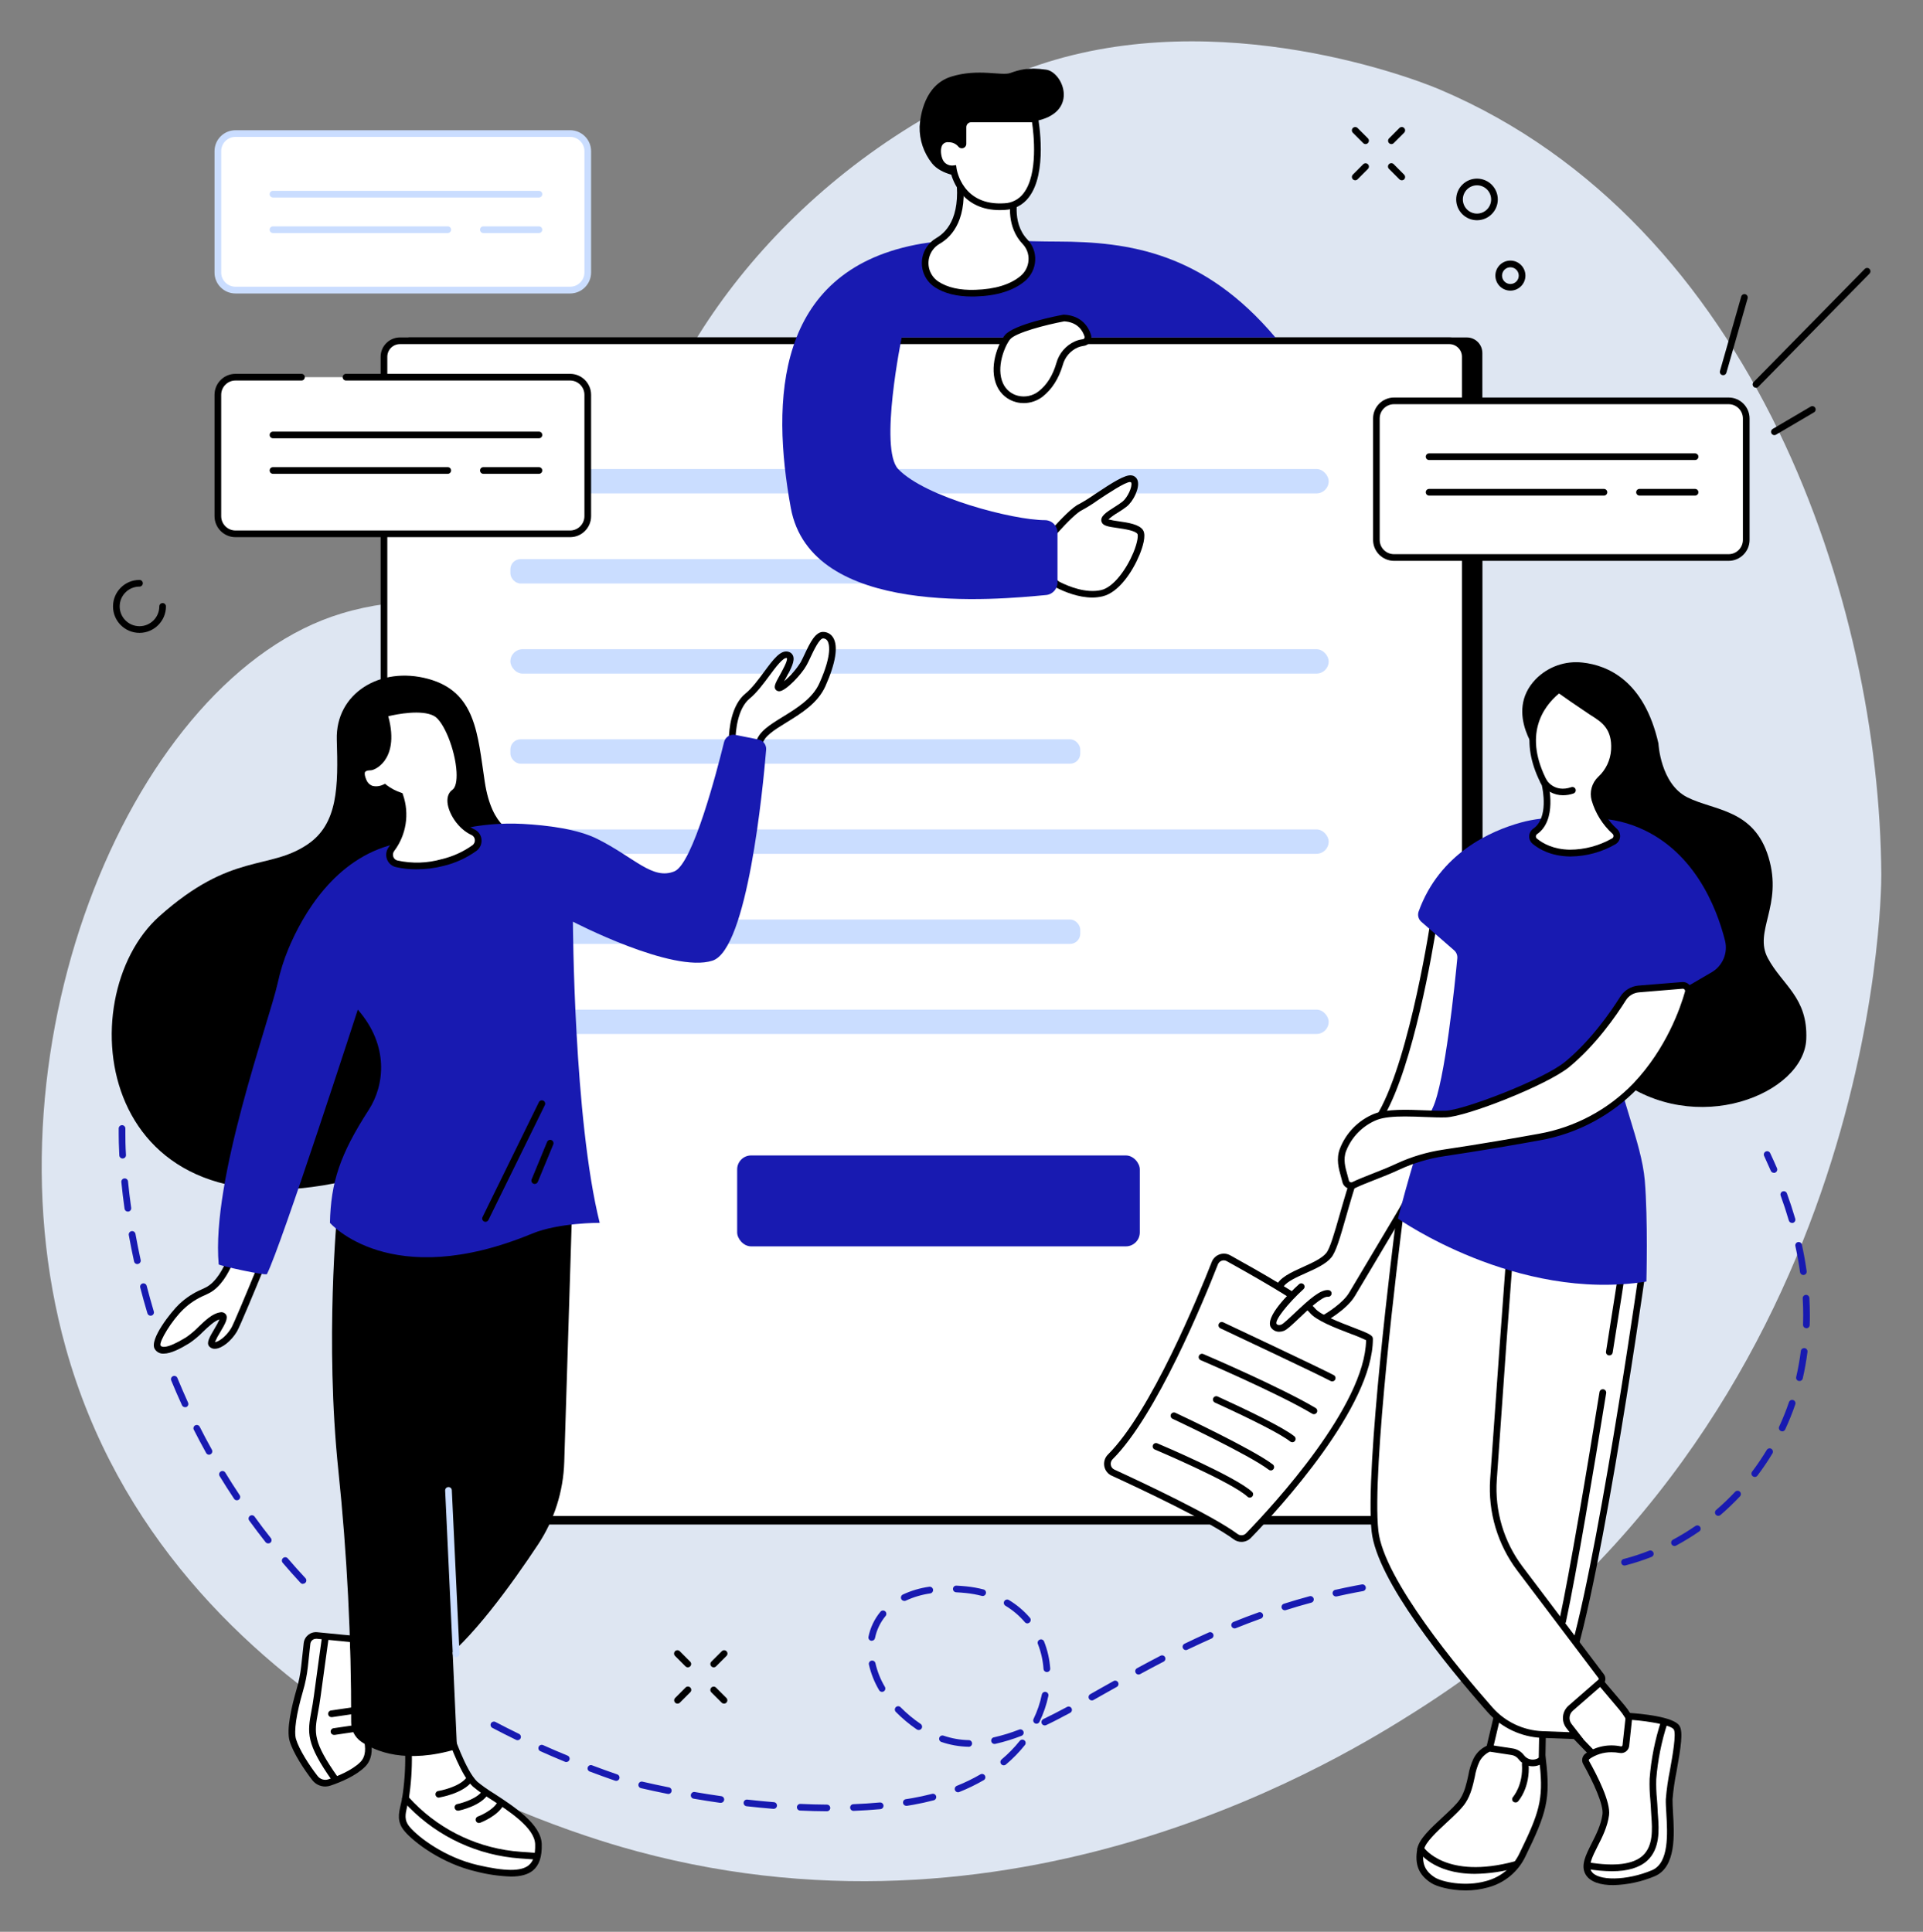 <?xml version="1.0" encoding="UTF-8"?>
<svg id="Layer_1" data-name="Layer 1" xmlns="http://www.w3.org/2000/svg" viewBox="0 0 865.21 869.26">
  <rect x="0" y="0" width="865.21" height="869.26" fill="#808080" stroke="none"/>
  <defs>
    <style>
      .cls-1 {
        fill: #fff;
      }

      .cls-2 {
        fill: #181ab1;
      }

      .cls-3 {
        fill: #caddff;
      }

      .cls-4 {
        fill: #dee6f2;
      }
    </style>
  </defs>
  <g id="Layer_2" data-name="Layer 2">
    <g id="Illustration">
      <path class="cls-4" d="M636.86,770.12c206.9-130.8,209.66-365.9,209.59-376.67-.76-122.07-56.56-292.8-198.63-353.16-16.42-6.98-107.06-39.69-188.13-8.29-94.58,36.66-157.61,115.72-173.63,184.76-2.27,9.78-3.87,19.91-12.36,30.8-32.79,42.08-65.63,12-120.17,28.53C60.61,304.26-8.97,468.6,29.63,606.67c46.48,166.29,228.56,218.73,257.13,226.42,175.71,47.29,320.36-44.17,350.1-62.97Z"/>
      <path d="M667.18,686.01H180.67l3.14-534.17h476.14c3.87,0,7,3.13,7,7l.23,527.17Z"/>
      <rect class="cls-1" x="172.76" y="153.34" width="486.51" height="530.34" rx="7.2" ry="7.2"/>
      <path d="M652.07,685.18H179.96c-4.8,0-8.69-3.9-8.7-8.7V160.54c0-4.8,3.9-8.69,8.7-8.7h472.11c4.8,0,8.69,3.9,8.7,8.7V676.48c0,4.8-3.9,8.69-8.7,8.7ZM179.96,154.84c-3.15,0-5.7,2.55-5.7,5.7V676.48c0,3.15,2.55,5.7,5.7,5.7h472.11c3.15,0,5.69-2.55,5.7-5.7V160.54c0-3.15-2.55-5.69-5.7-5.7H179.96Z"/>
      <rect class="cls-3" x="229.64" y="211.06" width="368.17" height="10.96" rx="5.47" ry="5.47"/>
      <rect class="cls-3" x="229.64" y="251.6" width="256.4" height="10.96" rx="4.56" ry="4.56"/>
      <rect class="cls-3" x="229.64" y="292.14" width="368.17" height="10.96" rx="5.47" ry="5.47"/>
      <rect class="cls-3" x="229.64" y="332.68" width="256.4" height="10.96" rx="4.56" ry="4.56"/>
      <rect class="cls-3" x="229.64" y="373.23" width="368.17" height="10.96" rx="5.47" ry="5.47"/>
      <rect class="cls-3" x="229.64" y="413.77" width="256.4" height="10.96" rx="4.56" ry="4.56"/>
      <rect class="cls-3" x="229.64" y="454.31" width="368.17" height="10.96" rx="5.47" ry="5.47"/>
      <rect class="cls-2" x="331.67" y="519.93" width="181.16" height="40.91" rx="6.28" ry="6.28"/>
      <path class="cls-1" d="M472.84,242.95c-.03-1.34,.45-2.64,1.34-3.64,2.78-3.12,9-9.85,11.95-11.14,3.86-1.67,18.8-13.25,22.66-12.75s.5,8.73-2.85,11.41-9.74,5.54-8.9,7.55,13.6,1.35,16,5-6.88,25.17-17.29,27.52c-7.31,1.65-15.4-1.65-19.58-3.76-1.74-.88-2.86-2.65-2.91-4.6l-.42-15.59Z"/>
      <path d="M491.52,268.89c-6.35,0-12.55-2.59-16.07-4.37-2.23-1.14-3.65-3.42-3.69-5.92l-.36-15.63c-.05-1.72,.56-3.4,1.71-4.68,4.05-4.54,9.5-10.22,12.48-11.51,2.39-1.31,4.7-2.76,6.93-4.33,8.12-5.4,13.65-8.91,16.51-8.54,1.38,.14,2.53,1.14,2.86,2.49,.92,3.29-2,9.22-5,11.58-1.26,.96-2.57,1.86-3.93,2.68-1.51,.88-2.93,1.91-4.25,3.06,1.47,.37,2.96,.65,4.46,.83,4.4,.63,9.39,1.36,11.1,4,1.59,2.49-.31,8-1.58,11.12-3.13,7.59-9.36,17-16.64,18.68-1.49,.35-3,.53-4.53,.54Zm16.93-52c-2.18,0-10.05,5.23-14.32,8.07-2.35,1.7-4.82,3.25-7.37,4.64-1.87,.82-6.15,4.84-11.43,10.75-.65,.71-1.01,1.64-1,2.61l.43,15.64c.04,1.4,.84,2.66,2.09,3.29,4,2,11.72,5.19,18.57,3.64,5.69-1.28,11.49-9.6,14.48-16.78,2.14-5.16,2.18-8,1.87-8.48-1-1.52-5.8-2.22-9-2.69-4-.57-6.37-.92-7.06-2.57-1.06-2.54,2.06-4.52,5.68-6.81,1.26-.77,2.48-1.6,3.66-2.49,2.22-1.77,4.47-6.58,3.95-8.44-.07-.25-.14-.28-.35-.31l-.2-.07Z"/>
      <path class="cls-2" d="M475.76,108.69c32.41,.07,65.9,5,98.1,43.17h-168.17s-10.27,50.06-1.57,59.2c12.14,12.75,51.84,23,66,23,3.13,0,5.66,2.52,5.67,5.65h0v22.41c0,2.92-2.22,5.36-5.12,5.63-22,2.07-105.8,10.46-114.88-39.27-8.81-48.3-6.88-105.85,56.08-118.33,13.59-2.7,31.4-2.46,42.41-2,7.17,.37,14.3,.52,21.48,.54Z"/>
      <path class="cls-1" d="M478.76,143.07s-21.72,4.05-25.47,8.69c-2.64,3.28-6.94,13.52-3.36,21.36,3.21,7,12.19,8.87,18.31,4.15,3.2-2.47,6.52-6.61,8.57-13.52,1.08-3.94,3.88-7.18,7.62-8.82,.96-.41,1.97-.68,3-.81,1.33-.16,2.27-1.36,2.11-2.69-.02-.17-.06-.34-.11-.5-1.05-3.13-3.77-7.48-10.67-7.86Z"/>
      <path d="M460.63,181.39c-1.12,0-2.23-.13-3.32-.4-3.88-.94-7.11-3.62-8.76-7.25-3.81-8.35,.43-19,3.56-22.92,4-4.94,24.07-8.8,26.35-9.22h.36c8,.44,11,5.76,12,8.88,.7,2.05-.4,4.28-2.44,4.98-.26,.09-.54,.15-.82,.18-.9,.12-1.78,.35-2.62,.7-3.33,1.47-5.81,4.36-6.75,7.87-1.86,6.25-4.92,11-9.1,14.28-2.42,1.87-5.4,2.89-8.46,2.9Zm18.2-36.79c-8.21,1.54-21.93,5.08-24.39,8.12-2.29,2.84-6.46,12.58-3.16,19.79,1.27,2.8,3.76,4.86,6.75,5.58,3.23,.79,6.65,.05,9.27-2,3.67-2.83,6.38-7.12,8-12.76,1.2-4.37,4.32-7.97,8.48-9.78,1.09-.46,2.24-.76,3.42-.91,.28-.03,.54-.19,.68-.43,.15-.23,.19-.52,.09-.78-.93-2.93-3.33-6.46-9.14-6.83Z"/>
      <path class="cls-1" d="M456.76,87.18s-3.8,13,4.4,21.59c4.3,4.63,4.04,11.87-.59,16.17-.15,.14-.31,.28-.47,.41-4.07,3.4-10.64,6.24-21.2,6.56-8.16,.25-13.75-1.45-17.59-4-5.27-3.56-6.66-10.71-3.1-15.98,.96-1.42,2.22-2.61,3.7-3.48,6.09-3.49,12.55-11.78,9.33-31.48l25.52,10.21Z"/>
      <path d="M437.37,133.44c-6.91,0-12.58-1.43-16.87-4.27-5.96-4.01-7.53-12.09-3.52-18.04,1.09-1.62,2.53-2.97,4.21-3.96,5.62-3.22,11.68-11,8.59-29.94l-.43-2.63,29.25,11.7-.38,1.3c-.06,.18-3.43,12.29,4,20.13,2.47,2.54,3.75,6,3.54,9.53-.2,3.59-1.88,6.93-4.64,9.24-5.15,4.3-12.6,6.62-22.12,6.91l-1.63,.03Zm-4.25-54.1c2.39,18.74-4.27,26.89-10.44,30.42-4.76,2.8-6.35,8.93-3.55,13.69,.76,1.29,1.79,2.39,3.03,3.22,4.08,2.7,9.69,4,16.71,3.74,8.84-.27,15.66-2.36,20.29-6.21,2.13-1.77,3.44-4.34,3.6-7.11,.18-2.69-.78-5.34-2.64-7.29-7.2-7.56-5.85-18-5.08-21.71l-21.92-8.75Z"/>
      <path d="M432.96,79.53s-9.33-.66-13.6-6c-3.76-4.71-5.74-10.59-5.6-16.62,.34-4.93,2.21-18.71,14.28-22.45s22.55-.22,26.46-1.59,7.88-2.72,16.21-1.52c7.4,1.07,14.72,18.37-3.44,22.83-.52,.12-1.06,.22-1.59,.29l-32.92,4.82,.2,20.24Z"/>
      <path class="cls-1" d="M433.3,64.76v-7.53c0-2.05,1.67-3.72,3.72-3.72,0,0,0,0,.01,0h28.59s7,38.09-13.61,39.46-23.13-17-23.13-17c-2.78,.23-5.36-1.45-6.29-4.08-1.31-3.53-1.19-9.7,4.42-9.36,2.1-.02,4.09,.91,5.41,2.54,.16,.22,.47,.26,.69,.09,.13-.1,.2-.25,.19-.4Z"/>
      <path d="M449.87,94.54c-16.6,0-21.16-12.92-22.2-17.1-2.96-.24-5.5-2.2-6.49-5-1-2.78-1.24-6.68,.6-9.15,1.25-1.64,3.28-2.49,5.32-2.23,1.67,.06,3.29,.56,4.7,1.44v-5.27c0-2.88,2.35-5.22,5.23-5.22h29.84l.23,1.23c.18,1,4.37,24.55-4.26,35.61-2.56,3.38-6.5,5.43-10.73,5.61-.77,.05-1.51,.08-2.24,.08Zm-19.7-20.23l.2,1.44c.1,.69,2.64,17,21.54,15.72,3.38-.12,6.53-1.76,8.57-4.46,6.76-8.68,4.59-27.08,3.86-32h-27.31c-1.23-.03-2.24,.94-2.27,2.17,0,.02,0,.03,0,.05v7.53c-.01,1.1-.92,1.99-2.03,1.97-.61,0-1.18-.29-1.55-.77-1.07-1.26-2.65-1.98-4.3-1.94-1.02-.18-2.07,.2-2.73,1-1.1,1.48-.92,4.36-.19,6.32,.67,2.04,2.66,3.34,4.8,3.13l1.41-.16Z"/>
      <rect class="cls-1" x="619.29" y="180.38" width="166.43" height="70.49" rx="7.92" ry="7.92"/>
      <path d="M777.76,252.37h-150.55c-5.2-.01-9.41-4.22-9.42-9.42v-54.65c.01-5.2,4.22-9.41,9.42-9.42h150.55c5.2,0,9.41,4.22,9.42,9.42v54.65c0,5.2-4.22,9.41-9.42,9.42Zm-150.55-70.49c-3.55-.01-6.44,2.86-6.45,6.41h0v54.66c0,3.54,2.88,6.41,6.42,6.42h150.58c3.54,0,6.41-2.88,6.42-6.42v-54.65c0-3.54-2.88-6.41-6.42-6.42h-150.55Z"/>
      <path d="M762.66,207.01h-119.66c-.83,0-1.5-.67-1.5-1.5s.67-1.5,1.5-1.5h119.66c.83,0,1.5,.67,1.5,1.5s-.67,1.5-1.5,1.5Z"/>
      <path d="M762.66,223h-25c-.83,0-1.5-.67-1.5-1.5s.67-1.5,1.5-1.5h25c.83,0,1.5,.67,1.5,1.5s-.67,1.5-1.5,1.5Z"/>
      <path d="M721.65,223h-78.65c-.83,0-1.5-.67-1.5-1.5s.67-1.5,1.5-1.5h78.65c.83,0,1.5,.67,1.5,1.5s-.67,1.5-1.5,1.5Z"/>
      <rect class="cls-1" x="98.02" y="60.07" width="166.43" height="70.49" rx="7.92" ry="7.92"/>
      <path class="cls-3" d="M256.53,132.06H105.94c-5.21,0-9.43-4.23-9.42-9.44,0,0,0-.01,0-.02v-54.61c.02-5.19,4.23-9.38,9.42-9.39h150.59c5.2,.01,9.41,4.22,9.42,9.42v54.58c.01,5.21-4.21,9.45-9.42,9.46h0ZM105.94,61.6c-3.54,0-6.41,2.88-6.42,6.42v54.58c0,3.54,2.88,6.41,6.42,6.42h150.59c3.54,0,6.41-2.88,6.42-6.42v-54.61c-.02-3.53-2.89-6.38-6.42-6.39H105.94Z"/>
      <path class="cls-3" d="M242.48,88.87H122.82c-.83,0-1.5-.67-1.5-1.5s.67-1.5,1.5-1.5h119.66c.83,0,1.5,.67,1.5,1.5s-.67,1.5-1.5,1.5h0Z"/>
      <path class="cls-3" d="M242.48,104.86h-25c-.83,0-1.5-.67-1.5-1.5s.67-1.5,1.5-1.5h25c.83,0,1.5,.67,1.5,1.5s-.67,1.5-1.5,1.5h0Z"/>
      <path class="cls-3" d="M201.46,104.86H122.82c-.83,0-1.5-.67-1.5-1.5s.67-1.5,1.5-1.5h78.64c.83,0,1.5,.67,1.5,1.5s-.67,1.5-1.5,1.5Z"/>
      <rect class="cls-1" x="98.02" y="169.72" width="166.43" height="70.49" rx="7.94" ry="7.94"/>
      <path d="M256.51,241.71H105.95c-5.21,0-9.43-4.23-9.43-9.44v-54.61c0-5.21,4.22-9.43,9.43-9.44h29.7c.83,0,1.5,.67,1.5,1.5s-.67,1.5-1.5,1.5h-29.7c-3.55,0-6.43,2.89-6.43,6.44v54.61c0,3.55,2.88,6.43,6.43,6.44h150.56c3.55,0,6.43-2.89,6.44-6.44v-54.61c0-3.55-2.89-6.43-6.44-6.44h-100.84c-.83,0-1.5-.67-1.5-1.5s.67-1.5,1.5-1.5h100.84c5.21,0,9.44,4.23,9.44,9.44h0v54.61c0,5.21-4.23,9.44-9.44,9.44h0Z"/>
      <path d="M242.48,197.22H122.82c-.83,0-1.5-.67-1.5-1.5s.67-1.5,1.5-1.5h119.66c.83,0,1.5,.67,1.5,1.5s-.67,1.5-1.5,1.5h0Z"/>
      <path d="M242.48,213.21h-25c-.83,0-1.5-.67-1.5-1.5s.67-1.5,1.5-1.5h25c.83,0,1.5,.67,1.5,1.5s-.67,1.5-1.5,1.5h0Z"/>
      <path d="M201.46,213.21H122.82c-.83,0-1.5-.67-1.5-1.5s.67-1.5,1.5-1.5h78.64c.83,0,1.5,.67,1.5,1.5s-.67,1.5-1.5,1.5Z"/>
      <path class="cls-1" d="M720.13,756.96l9.51,11.26c4.05,4.79,6.47,10.74,6.94,17,.24,3.39-.96,6.73-3.32,9.18-3.05,3.2-8.11,3.32-11.31,.27-.09-.09-.18-.18-.27-.27l-14.66-15.18-11.69-13.52,24.8-8.74Z"/>
      <path d="M727.47,798.4c-2.59,0-5.08-1.05-6.87-2.92l-14.66-15.18-13.18-15.24,27.84-9.86,10.18,12c4.27,5.04,6.83,11.3,7.3,17.89,.28,3.82-1.08,7.58-3.74,10.33-1.79,1.88-4.28,2.94-6.87,2.93v.05Zm-29.56-32l10.25,11.86,14.6,15.14c1.23,1.28,2.93,2.01,4.71,2h0c1.78,0,3.48-.72,4.71-2,2.05-2.14,3.11-5.04,2.91-8-.42-5.95-2.74-11.62-6.6-16.17l-8.84-10.47-21.74,7.64Z"/>
      <path class="cls-1" d="M694.06,778.34l-.37,20.26-11.29,4.39c-3.59,1.41-7.68,.25-10-2.82l-4.1-5.41,6.93-29.4,18.83,12.98Z"/>
      <path d="M679.3,805.09c-3.17,0-6.16-1.48-8.08-4l-4.54-6,7.61-32.22,21.28,14.73-.4,22.08-12.23,4.76c-1.16,.44-2.4,.66-3.64,.65Zm-9.37-10.65l3.68,4.85c1.92,2.52,5.28,3.47,8.24,2.33l10.36-4,.33-18.46-16.34-11.26-6.27,26.54Z"/>
      <path class="cls-1" d="M670.13,786.68s-3.41,1-5.84,5.36-2.19,12.18-6.09,18.26-17.78,15.34-19,21.68,.24,10.71,5.6,14.12,30.68,8,40.17-11.45c9.49-19.45,11.21-25.32,9-43.1l-.15,.14c-2.65,2.33-6.69,2.07-9.02-.58-.12-.14-.23-.28-.34-.42-1.01-1.34-2.5-2.24-4.16-2.49l-10.17-1.52Z"/>
      <path d="M659.43,850.66c-7.06,0-13.11-1.82-15.43-3.3-5.72-3.64-7.65-8.47-6.27-15.67,.82-4.23,6.11-9.12,11.22-13.86,3.34-3.09,6.5-6,8-8.33,2.07-3.24,2.89-7,3.68-10.61,.43-2.62,1.22-5.18,2.36-7.58,1.41-2.8,3.81-4.96,6.74-6.07l.31-.09,10.52,1.61c2.05,.3,3.9,1.41,5.13,3.08,1.61,2.16,4.67,2.61,6.83,1,.11-.09,.22-.18,.33-.27l2.29-2,.35,2.83c2.25,18.24,.28,24.61-9.15,43.94-3.3,6.96-9.53,12.09-17,14-3.23,.89-6.56,1.34-9.91,1.32Zm10.85-62.44c-2.02,.96-3.67,2.56-4.68,4.55-.98,2.15-1.67,4.43-2.05,6.76-.81,3.7-1.73,7.9-4.09,11.58-1.69,2.65-5,5.7-8.47,8.92-4.54,4.21-9.68,9-10.31,12.23-1.15,6,.28,9.61,4.93,12.57,3.17,2,13.53,4.28,22.93,1.63,6.63-1.71,12.16-6.27,15.1-12.46,8.82-18.09,10.85-24.14,9.14-39.87-1.26,.56-2.63,.77-4,.63-2.19-.24-4.18-1.37-5.51-3.13-.77-1.03-1.91-1.72-3.18-1.91l-9.81-1.5Z"/>
      <path d="M681.82,811.07c-.37,0-.73-.14-1-.39-.58-.56-.61-1.49-.06-2.08,0-.06,4.67-5.33,4-14.72-.06-.83,.57-1.55,1.39-1.61,.83-.06,1.55,.57,1.61,1.4,.77,10.75-4.55,16.7-4.77,16.94-.3,.32-.73,.49-1.17,.46Z"/>
      <path d="M663.55,843.2c-18.76,0-25.27-9.89-25.61-10.42-.44-.7-.23-1.63,.47-2.07,0,0,0,0,0,0,.69-.44,1.6-.25,2.05,.44,0,0,0,.01,.01,.02,.13,.2,10,14.74,41,6.42,.8-.22,1.62,.26,1.84,1.06s-.26,1.62-1.06,1.84h0c-6.09,1.72-12.38,2.63-18.7,2.71Z"/>
      <path class="cls-1" d="M714.26,790.31c4.29-2.99,9.63-4.07,14.75-3,1.16,.21,2.27-.56,2.48-1.72,.01-.06,.02-.12,.02-.17l1.44-13.15s19,1.22,21.43,5.11-3.11,24.21-3.36,32.24,3.85,28.64-7.11,33.26-25.81,5.6-29.22-.24,6.33-15.1,7.79-26.06c.77-5.76-6.3-19-8.84-23.52-.51-.94-.25-2.12,.62-2.75Z"/>
      <path d="M725.76,848.27c-5.56,0-10.34-1.35-12.36-4.82-2.31-4,.05-8.63,2.77-14.05,2-3.91,4.21-8.35,4.83-13,.56-4.27-4.11-14.47-8.67-22.59-.92-1.62-.46-3.68,1.06-4.76,4.63-3.22,10.39-4.37,15.9-3.2,.17,.03,.33-.01,.47-.11,.15-.12,.24-.28,.26-.47l1.6-14.58,1.43,.09c4.64,.3,20,1.6,22.6,5.82,1.69,2.7,.64,9.49-1.29,20.34-.87,4.21-1.48,8.46-1.84,12.74,0,1.56,.08,3.64,.22,6.06,.59,9.73,1.47,24.43-8.25,28.53-5.94,2.5-12.29,3.85-18.73,4Zm-.76-59.8c-3.53-.03-6.99,1.05-9.88,3.07-.26,.19-.34,.55-.18,.84,3.71,6.6,9.82,18.56,9,24.45-.68,5.12-3,9.8-5.12,13.92-2.33,4.64-4.35,8.64-2.86,11.18,2.68,4.61,16,4.42,27.34-.38,7.76-3.28,6.95-16.71,6.42-25.59-.15-2.49-.28-4.64-.23-6.33,.36-4.43,.99-8.83,1.88-13.18,1.16-6.49,2.91-16.3,1.71-18.22s-10.41-3.65-18.82-4.31l-1.25,11.68c-.12,1.02-.65,1.94-1.47,2.55-.81,.6-1.83,.83-2.82,.64-1.23-.22-2.47-.33-3.72-.32Zm-10.74,1.84h0Z"/>
      <path d="M725.27,842.02c-3.71-.03-7.41-.37-11.07-1-.83-.14-1.39-.92-1.26-1.74s.92-1.39,1.74-1.26c11.85,1.95,20.05,.94,24.4-3,4.85-4.42,4.31-12.08,3.92-17.66-.08-1-.14-2-.18-2.9-.05-1.4-.17-3-.3-4.66-.31-3.11-.42-6.24-.32-9.36,.67-8.82,2.4-17.53,5.15-25.94,.28-.78,1.14-1.2,1.92-.92,.78,.28,1.2,1.14,.92,1.92-2.65,8.15-4.33,16.59-5,25.13-.09,3,.02,6.01,.32,9,.13,1.71,.25,3.32,.3,4.78,0,.85,.1,1.79,.17,2.8,.44,6.2,1,14.69-4.89,20.09-3.5,3.13-8.73,4.72-15.83,4.72Z"/>
      <path class="cls-1" d="M738.55,574.6s-22.4,157.54-35.55,182.38l-45.24-16.07,21.87-181.41,58.92,15.1Z"/>
      <path d="M703.76,758.82l-47.64-16.9,22.22-184.32,61.89,15.86-.19,1.33c-.92,6.44-22.59,158.09-35.71,182.87l-.57,1.16Zm-44.37-18.93l42.9,15.23c12.31-26.33,32.45-164.3,34.63-179.4l-56-14.34-21.53,178.51Z"/>
      <path class="cls-1" d="M630.7,546.94c-.4-.1-.8,.14-.9,.54,0,.02-.01,.05-.01,.07-1.3,10.25-14.28,113.39-11.16,141.49,2.44,22,35.06,61.42,51.72,80.31,5.98,6.79,14.49,10.83,23.54,11.16l15.44,.57-3.4-4.37c-1.89-2.45-1.55-5.96,.78-8l13.42-11.71c.76-.69,.87-1.83,.27-2.66l-36.52-48.35c-8.71-11.53-12.94-25.82-11.93-40.23l4.27-60.44,3.41-45.78-48.93-12.6Z"/>
      <path d="M712.49,782.7l-18.65-.69c-9.45-.37-18.35-4.59-24.62-11.67-18.4-20.87-49.64-59.15-52.08-81.13-3.13-28.18,9.69-130.29,11.17-141.85,.15-1.21,1.25-2.08,2.46-1.93,.11,.01,.21,.03,.31,.06l50.14,12.87-3.51,47-4.26,60.43c-.99,14.05,3.14,27.98,11.63,39.22l36.52,48.35c1.09,1.46,.88,3.51-.49,4.71l-13.42,11.7c-1.76,1.53-2.02,4.17-.58,6l5.38,6.93Zm-81.32-234.1c-1.9,15-14.07,113-11,140.27,2.44,21.94,36.72,62.89,51.35,79.48,5.73,6.46,13.85,10.31,22.48,10.65l12.22,.46-1.46-1.86c-2.4-3.1-1.96-7.53,1-10.1l13.42-11.7c.18-.16,.21-.43,.07-.63l-36.53-48.35c-8.93-11.81-13.29-26.45-12.26-41.22l4.3-60.43,3.28-44.57-46.87-12Z"/>
      <path d="M724.07,609.9h-.23c-.82-.13-1.38-.89-1.25-1.71,0,0,0,0,0,0,3.24-20.33,5.5-34.95,5.52-35.09,.12-.83,.9-1.4,1.73-1.28,.83,.12,1.4,.9,1.27,1.73h0c0,.15-2.28,14.78-5.53,35.11-.12,.74-.76,1.27-1.51,1.25Z"/>
      <path d="M703.05,731h-.32c-.81-.17-1.32-.97-1.15-1.78,4.83-22.43,12.5-68.29,18.08-102.81,.13-.83,.91-1.39,1.74-1.26s1.39,.91,1.26,1.74c-5.6,34.56-13.28,80.47-18.11,103-.18,.67-.8,1.13-1.5,1.11Z"/>
      <path d="M692.93,340.4s-16.63-19.53-2-34.75c5.52-5.65,13.34-8.42,21.18-7.5,11.23,1.24,27.66,8.11,34.06,36.37,0,0,.87,18.17,13,24.26s30,5.22,36.55,27-6.85,33.18-.33,45.36,18.05,17.66,17.3,36.44c-1,24.58-49.82,44.82-85.5,17.41l-34.26-144.59Z"/>
      <path class="cls-1" d="M645.46,412.65s-9.17,62.6-23.78,88.41-19,57.95-23.87,63.8-19.91,8.37-22.28,14.49l5.49,3.74,13.6,10.86s9.95-5.35,13.6-11.38c2.09-3.44,12.68-21.25,21.39-35.91,7.96-13.42,13.7-28.04,17-43.29l16.82-75-17.97-15.72Z"/>
      <path d="M594.46,595.74l-14.33-11.44-6.43-4.38,.43-1.11c1.5-3.88,6.66-6.22,12.13-8.69,4.12-1.87,8.38-3.8,10.4-6.22,1.74-2.09,3.71-9,6-17,3.73-13.06,8.85-31,17.71-46.61,14.3-25.27,23.52-87.26,23.61-87.88l.4-2.73,20.73,18.15-17,75.84c-3.33,15.41-9.14,30.17-17.19,43.72-8.61,14.49-19.31,32.49-21.4,35.93-3.82,6.3-13.75,11.69-14.17,11.92l-.89,.5Zm-17-16.86l4.45,3,12.85,10.26c2.43-1.41,9.39-5.74,12.18-10.34,2.08-3.44,12.77-21.43,21.38-35.91,7.89-13.28,13.58-27.74,16.84-42.84l16.6-74.11-15.23-13.34c-1.95,12.45-10.53,63.22-23.55,86.22-8.69,15.35-13.74,33-17.44,46-2.57,9-4.43,15.48-6.58,18.06-2.45,2.95-7,5-11.47,7-4.08,1.82-8.28,3.72-9.99,6h-.04Z"/>
      <path class="cls-2" d="M776.13,423.24c-3.7-14.68-14.11-42-41.56-51.89-3.54-1.26-7.2-2.15-10.92-2.66-6.42-.34-26.55-.71-30.35-.3-3.04,.34-6.05,.92-9,1.73-13.59,3.75-36.55,13.83-46,40-.61,1.67-.12,3.54,1.23,4.7l14.69,12.78c1.05,.9,1.59,2.25,1.46,3.63-1,10.52-5.53,55.85-11.12,67.45-6.33,13.15-15.58,49.67-15.58,49.67,0,0,53.32,37.57,111.78,28.32,0,0,.74-27.88-.72-45.41s-12.18-39.45-13.15-56,33.6-32.14,33.6-32.14l9.7-5.66c4.92-2.89,7.34-8.69,5.94-14.22Z"/>
      <path class="cls-1" d="M616.2,602.48c0-1.71-21.43-7.43-25.69-12.79-3.36-4.22-27.62-17.91-37.73-23.51-2.11-1.17-4.77-.41-5.94,1.7-.09,.17-.18,.35-.25,.53-6.2,15.81-27.46,67.66-47,87.14-1.73,1.7-1.75,4.48-.05,6.21,.37,.37,.8,.68,1.28,.9,13.29,6.11,44.15,20.64,55.19,28.82,1.77,1.29,4.23,1.08,5.75-.5,11.62-12,54.44-58.25,54.44-88.5Z"/>
      <path d="M558.57,693.82c-1.25,0-2.47-.39-3.47-1.14-11-8.13-42.07-22.75-54.93-28.66-1.75-.79-2.99-2.4-3.32-4.29-.34-1.91,.29-3.87,1.67-5.24,19.36-19.29,40.62-71.18,46.68-86.63,1.17-3.02,4.57-4.51,7.58-3.34,.25,.1,.49,.21,.73,.34,12.8,7.09,34.78,19.62,38.17,23.89,2.29,2.88,11.21,6.31,17.12,8.58,7.2,2.77,8.9,3.48,8.9,5.14,0,30.54-42,76.26-54.88,89.55-1.12,1.15-2.65,1.8-4.25,1.8Zm-7.9-126.69c-.34,0-.68,.06-1,.17-.78,.28-1.4,.88-1.7,1.65-6.11,15.59-27.58,68-47.36,87.66-.68,.68-.99,1.65-.82,2.6,.15,.92,.76,1.7,1.61,2.08,12.95,5.95,44.27,20.69,55.46,29,1.17,.85,2.78,.71,3.78-.33,12.6-13,53.5-57.47,54-86.89-2.28-1.1-4.62-2.07-7-2.91-7-2.67-15.59-6-18.39-9.51-2.21-2.78-16.14-11.43-37.27-23.14-.4-.23-.85-.36-1.31-.38h0Z"/>
      <path d="M562.29,673.89c-.37,0-.73-.15-1-.4-6.9-6.49-41.41-21.11-41.76-21.25-.76-.32-1.12-1.21-.8-1.97,.32-.76,1.21-1.12,1.97-.8,1.44,.61,35.35,15,42.65,21.83,.6,.57,.63,1.52,.06,2.12-.29,.31-.7,.48-1.12,.47Z"/>
      <path d="M571.76,661.66c-.33,0-.65-.11-.91-.31-8.9-6.79-42.89-22.74-43.24-22.9-.76-.32-1.12-1.2-.8-1.96,.32-.76,1.2-1.12,1.96-.8,.04,.02,.08,.04,.12,.06,1.41,.66,34.62,16.24,43.78,23.22,.66,.5,.79,1.45,.29,2.11-.29,.37-.73,.59-1.2,.59Z"/>
      <path d="M581.49,648.98c-.36,.01-.72-.11-1-.33-3.69-3-15.72-9.22-33.87-17.52-.75-.35-1.09-1.24-.74-1.99s1.24-1.09,1.99-.74c13,5.94,29.53,13.88,34.51,17.92,.64,.53,.73,1.47,.21,2.11-.28,.34-.7,.55-1.15,.55h.05Z"/>
      <path d="M591.17,636.36c-.27,0-.54-.07-.77-.21-15.83-9.41-49.73-23.91-50.08-24.06-.78-.27-1.2-1.13-.92-1.91,.27-.78,1.13-1.2,1.91-.92,.07,.02,.13,.05,.2,.08,.34,.14,34.44,14.72,50.44,24.24,.71,.43,.93,1.36,.5,2.06-.27,.44-.75,.71-1.27,.72h0Z"/>
      <path d="M599.38,621.6c-.25,0-.49-.06-.71-.18-5.13-2.78-49.09-23.47-49.53-23.68-.76-.32-1.12-1.2-.8-1.96,.32-.76,1.2-1.12,1.96-.8,.04,.02,.08,.04,.12,.06,1.81,.85,44.48,20.94,49.68,23.75,.73,.39,1,1.3,.61,2.03-.26,.49-.77,.79-1.33,.79h0Z"/>
      <path class="cls-1" d="M759.59,446.6c-2.13,7.57-8.53,26-23.61,41.92-11.61,12.09-26.77,20.17-43.28,23.08-10.49,1.9-26.49,4.69-43.07,7.15-7.22,1.07-14.25,3.19-20.87,6.28-7.06,3.3-14.74,5.81-19.73,8.23-1.27,.62-2.8,.1-3.43-1.17-.09-.19-.16-.38-.2-.59-.89-3.92-3.18-8.89-1.16-14.12,2.63-6.79,7.97-12.17,14.73-14.86,7.55-2.92,22.64-1,31.41-1.21s44.81-14.17,54.82-22.44c11.81-9.75,20.95-23.07,25-29.57,1.53-2.45,4.12-4.03,7-4.27l19.66-1.63c1.4-.15,2.66,.87,2.8,2.27,.03,.31,0,.63-.07,.93Z"/>
      <path d="M607.94,535.03c-.61,0-1.21-.14-1.75-.41-1.13-.54-1.96-1.57-2.23-2.79-.17-.75-.39-1.55-.64-2.41-1-3.53-2.24-7.93-.45-12.58,2.79-7.18,8.43-12.87,15.59-15.72,5.58-2.16,14.75-1.81,22.84-1.49,3.34,.13,6.5,.25,9.07,.18,7.93-.22,43.93-13.86,53.9-22.09,11.51-9.51,20.42-22.39,24.72-29.22,1.78-2.85,4.8-4.7,8.15-5l19.62-1.59c2.2-.22,4.16,1.39,4.38,3.58,.05,.52,0,1.04-.15,1.54-2.08,7.38-8.57,26.31-24,42.55-11.83,12.28-27.24,20.51-44.03,23.52-10.51,1.91-26.53,4.7-43.11,7.16-7.07,1.05-13.95,3.11-20.43,6.13-3.66,1.71-7.56,3.24-11,4.58-3.26,1.28-6.34,2.49-8.71,3.64-.55,.27-1.16,.42-1.77,.42Zm24.22-32.64c-4.91,0-9.51,.33-12.62,1.53-6.36,2.55-11.38,7.62-13.88,14-1.43,3.72-.38,7.43,.55,10.7,.25,.89,.49,1.73,.68,2.56,.07,.33,.29,.6,.59,.75,.29,.14,.64,.14,.93,0,2.48-1.21,5.61-2.44,8.92-3.74,3.56-1.4,7.24-2.84,10.82-4.51,6.74-3.14,13.9-5.29,21.26-6.38,16.54-2.45,32.52-5.24,43-7.14,16.19-2.88,31.05-10.81,42.46-22.64,14.93-15.75,21.23-34.12,23.25-41.3,.1-.33,.02-.68-.2-.94-.21-.27-.55-.41-.89-.37l-19.66,1.63c-2.4,.21-4.57,1.53-5.86,3.57-4.39,7-13.52,20.16-25.35,29.93-9.9,8.18-46.45,22.52-55.73,22.77-2.66,.08-5.87-.05-9.27-.18-2.92-.12-6.02-.24-9-.24h0Z"/>
      <path class="cls-1" d="M597.63,582.02c-5.11-.54-17.35,14.52-20.55,15.44s-3.83-1.19-3.83-1.19c-2.37-4,12.33-17.35,12.33-17.35l12.05,3.1Z"/>
      <path d="M575.53,599.26c-1.51,.02-2.92-.74-3.74-2-2.71-4.58,8-15.15,12.78-19.48,.66-.5,1.6-.36,2.1,.3,.44,.58,.39,1.39-.1,1.92-7.31,6.68-13.14,14.17-12.22,15.73,.12,.17,.72,.84,2.19,.29,.85-.32,3.6-2.92,5.8-5,6.73-6.39,11.79-10.89,15.43-10.5,.83,.09,1.43,.83,1.34,1.66-.09,.83-.83,1.43-1.66,1.34-2.56-.29-9.12,6-13,9.69-3.45,3.27-5.46,5.15-6.82,5.65-.67,.26-1.38,.39-2.1,.4Z"/>
      <path class="cls-1" d="M701.41,310.15c-2,1.64-21,15.18-6.28,42.71,0,0,4,15.43-4.41,21.25-1.27,.88-1.59,2.61-.71,3.88,.14,.21,.32,.4,.51,.56,2.82,2.33,7.87,5.21,15.75,5.34,6.95,0,13.77-1.83,19.79-5.29,1.33-.76,1.8-2.46,1.03-3.79-.15-.26-.33-.49-.55-.69-4.24-3.85-7.33-8.79-8.95-14.28-.95-3.29,.01-6.84,2.49-9.21,3.74-3.45,6-8.22,6.29-13.3,.66-11.14-6.07-14.36-10.48-17.26-8.96-5.88-14.48-9.92-14.48-9.92Z"/>
      <path d="M706.85,385.39h-.6c-8.28-.14-13.64-3.17-16.69-5.69-1.82-1.52-2.07-4.22-.55-6.04,.25-.3,.53-.56,.85-.78,7-4.85,4.23-17.86,3.86-19.48-9.26-17.42-6.92-33.51,6.43-44.16l1.2-1,.94,.69c.06,0,5.6,4.09,14.42,9.9l1.14,.73c4.51,2.87,10.67,6.79,10,17.87-.3,5.47-2.73,10.6-6.76,14.3-2.08,1.98-2.89,4.95-2.08,7.71,1.54,5.23,4.49,9.93,8.53,13.59,1.02,.93,1.53,2.3,1.37,3.67-.15,1.35-.94,2.55-2.13,3.22-6.07,3.49-12.93,5.37-19.93,5.47Zm-5.39-73.35c-7.1,5.91-16.5,18.66-5,40.11l.13,.34c.17,.67,4.1,16.51-5,22.85-.33,.23-.53,.6-.55,1,0,.39,.16,.75,.46,1,2.67,2.21,7.41,4.88,14.82,5,6.67-.02,13.21-1.77,19-5.08,.36-.19,.59-.55,.63-.95,.05-.42-.11-.83-.42-1.11-4.45-4.04-7.7-9.23-9.39-15-1.06-3.8,.06-7.88,2.92-10.6,3.46-3.19,5.55-7.59,5.82-12.29,.54-9.32-4.33-12.42-8.63-15.16l-1.19-.76c-6.78-4.52-11.65-7.95-13.6-9.35Z"/>
      <path d="M703.2,357.85c-4.07,.01-7.86-2.09-10-5.56-.39-.71-.14-1.59,.56-2,.71-.38,1.58-.13,2,.55,.15,.27,3.6,6,11.21,3.37,.78-.28,1.64,.14,1.92,.92,.28,.78-.14,1.64-.92,1.92-1.53,.53-3.15,.8-4.77,.8Z"/>
      <path d="M231.81,374.66s-10.44-1.3-13.7-22.84-3.92-40.47-25.46-46.34-41.77,6.52-41.12,27.41,.58,37.74-13.05,47c-17.62,12-34.16,3.27-66.79,32.42-41.08,36.7-29.15,148.38,89.64,117.7l70.48-155.35Z"/>
      <path class="cls-1" d="M204.91,356.21s-3.25,3.57-10,2.32l10-2.32Z"/>
      <path d="M197.68,360.3c-1.03,0-2.06-.1-3.08-.3-.81-.15-1.35-.94-1.2-1.75,.15-.81,.94-1.35,1.75-1.2,5.8,1.08,8.55-1.74,8.66-1.86,.62-.55,1.57-.49,2.12,.14,.46,.52,.5,1.3,.09,1.86-.13,.17-2.87,3.11-8.34,3.11Z"/>
      <path class="cls-1" d="M202.43,780.17s5.66,17.35,11.33,22.65,28.17,15.7,28.48,27c.37,13.15-7.27,15.58-27.72,10.84-14.78-3.43-27-12.47-31.33-17.63-3.85-4.55-1.7-8.43-.76-13.77,1.04-6.57,1.5-13.23,1.38-19.88v-10.85l18.62,1.64Z"/>
      <path d="M229.9,844.41c-5.31-.18-10.58-.94-15.72-2.27-15.25-3.54-27.8-13-32.14-18.12-3.56-4.21-2.67-8-1.73-12,.23-1,.46-1.95,.64-3,1.02-6.49,1.47-13.05,1.36-19.62v-12.51l21.24,1.87,.31,1c.05,.17,5.61,17,10.92,22,2.38,1.94,4.89,3.71,7.51,5.3,8.95,5.82,21.21,13.8,21.45,22.78,.16,5.65-1.15,9.54-4,11.88-2.24,1.78-5.4,2.69-9.84,2.69Zm-44.59-64.24v9.23c.11,6.74-.35,13.49-1.4,20.15-.2,1.11-.44,2.14-.68,3.14-.89,3.82-1.48,6.33,1.11,9.4,4.08,4.83,16,13.75,30.52,17.13,12.46,2.89,19.54,2.93,23,.13,2.12-1.73,3.05-4.74,2.92-9.46-.21-7.41-11.71-14.89-20.1-20.35-2.77-1.68-5.42-3.56-7.92-5.63-5.16-4.82-10.11-18.56-11.41-22.33l-16.04-1.41Z"/>
      <path d="M241.44,836.79h-.11l-7.27-.53c-18.91-1.33-36.69-9.51-50-23-1.78-1.81-2.76-2.95-2.8-3-.54-.63-.46-1.58,.16-2.11,.63-.54,1.58-.46,2.12,.16,0,0,1,1.11,2.66,2.84,12.8,12.97,29.88,20.83,48.05,22.12l7.27,.53c.83,.03,1.48,.73,1.45,1.55-.03,.83-.73,1.48-1.56,1.45h.03Z"/>
      <path d="M197.55,808.89c-.83,.07-1.56-.55-1.62-1.38s.55-1.56,1.38-1.62c.09,0,9.26-1.6,12.6-6,.51-.66,1.45-.78,2.11-.28,.66,.51,.78,1.45,.27,2.11-4.06,5.3-14.06,7-14.48,7.09l-.25,.08Z"/>
      <path d="M206.2,814.76c-.83,.09-1.57-.52-1.65-1.35-.09-.83,.52-1.57,1.35-1.65,2.41-.51,9.11-2.59,11.14-6,.42-.72,1.34-.95,2.06-.53s.95,1.34,.53,2.05c-3.13,5.3-12.71,7.37-13.11,7.45l-.31,.03Z"/>
      <path d="M215.5,820.31c-.83,0-1.5-.68-1.49-1.51,0-.62,.39-1.17,.96-1.39,.07,0,7.08-2.69,9.07-6.86,.36-.75,1.25-1.07,2-.71,.75,.36,1.07,1.25,.71,2-2.52,5.28-10.4,8.25-10.73,8.38-.17,.06-.34,.09-.52,.09Z"/>
      <path class="cls-1" d="M158.76,737.5c-.69,0-10.54-1-16.23-1.55-2.2-.24-4.17,1.34-4.41,3.54,0,.02,0,.04,0,.05l-1.11,10.31c-.39,3.64-1.11,7.24-2.13,10.75-1.87,6.39-4.62,17.4-3.11,22.42,1.61,5.38,6.65,12.86,10,17.12,1.52,1.98,4.12,2.78,6.49,2,4.23-1.42,11-4.15,14.95-8.11,6.09-6.09-.49-17.78-.49-17.78l-3.95-38.75Z"/>
      <path d="M146.37,803.9c-2.27,0-4.42-1.04-5.82-2.83-3.7-4.75-8.61-12.21-10.23-17.61-1.54-5.15,.84-15.49,3.11-23.27,1.01-3.43,1.71-6.94,2.1-10.5l1.12-10.31c.34-3.02,3.03-5.21,6.06-4.92,9.49,.95,15.5,1.52,16.09,1.54h1.32l.16,1.32,3.86,38.41c1,2,6.41,13,.09,19.29-4.05,4-10.68,6.84-15.53,8.47-.75,.26-1.54,.4-2.33,.41Zm-4.21-66.47c-1.3,0-2.39,.98-2.53,2.27l-1.11,10.31c-.41,3.72-1.15,7.41-2.21,11-3,10.29-4.14,18.15-3.12,21.57,1.41,4.68,5.9,11.72,9.73,16.62,1.14,1.46,3.07,2.04,4.83,1.46,3.71-1.25,10.52-3.92,14.36-7.75,5.22-5.22-.67-15.87-.74-16l-.15-.27-3.8-37.78c-1.71-.15-5.66-.52-15-1.46l-.26,.03Z"/>
      <path d="M150.88,802.2c-.48,0-.94-.23-1.22-.63-12.2-17.17-11.32-22-9.55-31.59,.37-2,.78-4.24,1.12-6.86,.91-7,3.62-26.37,3.65-26.56,.12-.83,.88-1.41,1.71-1.29,.83,.12,1.41,.88,1.29,1.71,0,.19-2.74,19.5-3.65,26.52-.35,2.7-.77,5-1.14,7-1.71,9.32-2.42,13.18,9,29.31,.48,.67,.32,1.61-.35,2.09-.25,.18-.56,.28-.87,.28v.02Z"/>
      <path d="M149.25,772.67c-.83,.06-1.55-.56-1.61-1.39s.56-1.55,1.39-1.61l11.1-1.63c.83-.12,1.6,.46,1.71,1.28,.12,.83-.46,1.6-1.29,1.72l-11.09,1.63h-.22Z"/>
      <path d="M150.39,780.66c-.83,.06-1.55-.56-1.61-1.39s.56-1.55,1.39-1.61l11.1-1.63c.83-.12,1.6,.45,1.72,1.28,.12,.83-.45,1.6-1.28,1.72l-11.1,1.64h-.22Z"/>
      <path d="M162.46,783.69c6.46,4.46,20.16,10.21,43.17,3.3l-10.56-233.33-43.31-8.28s-5.65,58,.49,116.39c3.91,37.59,5.83,75.35,5.75,113.14-.06,3.49,1.61,6.77,4.46,8.78Z"/>
      <path d="M153.67,538.6l103.73,5.84-3.53,113.43c-.41,13.24-4.5,26.11-11.81,37.16-11.73,17.71-30.47,43.76-45.29,54-23.37,15.98-43.1-210.43-43.1-210.43Z"/>
      <path class="cls-3" d="M205.22,745.66c-.8,0-1.46-.63-1.5-1.43l-3.43-73.51c-.04-.83,.6-1.53,1.43-1.57s1.53,.6,1.57,1.43l3.47,73.51c.03,.83-.6,1.53-1.43,1.57h-.11Z"/>
      <path class="cls-1" d="M330.58,334.08c-.68-.13-1.17-.73-1.16-1.43,.08-3.61,.83-14.46,6.92-19.44,7.36-6,13.61-19.85,18.07-18.52s-5.36,13.39-4.24,14.73,8.93-6.25,11.38-10.71,5.42-13.2,9-12.9c4.89,.41,6,7.77-.51,22.27-6.16,13.8-26.87,17.5-28.47,26.67-.14,.77-.88,1.28-1.65,1.14,0,0-.01,0-.02,0l-9.32-1.81Z"/>
      <path d="M340.17,337.42c-.19,0-.38-.02-.57-.06l-9.31-1.76c-1.4-.27-2.4-1.51-2.37-2.93,.1-4.42,1-15.29,7.47-20.57,3-2.42,5.86-6.34,8.42-9.8,4.16-5.63,7.44-10.07,11-9,.9,.24,1.64,.89,2,1.75,.94,2.3-.79,5.71-3.32,10.26l-.7,1.26c2.9-2.45,5.41-5.33,7.44-8.54,.55-1,1.15-2.28,1.78-3.61,2.4-5.1,4.89-10.38,8.64-10.06,1.78,.1,3.38,1.1,4.26,2.64,2.3,3.9,1.08,11.41-3.52,21.73-3.42,7.68-10.88,12.26-17.45,16.31-5.51,3.39-10.27,6.32-10.91,10-.14,.77-.58,1.45-1.22,1.89-.48,.33-1.06,.5-1.64,.49Zm-9.25-4.8l9.18,1.78c.93-5,6.19-8.2,12.28-11.95s13.23-8.15,16.28-15c6-13.33,4.32-17.9,3.68-19-.39-.7-1.12-1.15-1.93-1.18h-.06c-1.69,0-4.24,5.42-5.62,8.35-.65,1.39-1.26,2.69-1.87,3.78-2.18,4-9.1,11.35-12.07,11.64-.67,.08-1.33-.18-1.77-.69-1.08-1.29-.1-3,1.86-6.57,1.11-2,3.7-6.65,3.16-7.67-1.62-.48-5.21,4.36-7.82,7.89s-5.68,7.68-8.93,10.35c-5.6,4.61-6.29,15.06-6.37,18.25v.02Z"/>
      <path class="cls-1" d="M104.62,567.5c-.65-.11-1.3,.24-1.56,.85-1.2,2.8-4.58,9.74-9.84,12.33-3.73,1.84-7.09,3-11.64,7.33s-12.36,15.49-10.66,18.24c2,3.27,8.51-.06,13.5-3.1s9.93-10.34,14.78-11.07-5.44,10.93-3.94,12.77,6.69-.89,10-6.41c1.32-2.18,9.23-21.4,11.62-27.21,.32-.72,0-1.57-.72-1.89-.12-.05-.24-.09-.37-.11l-11.17-1.73Z"/>
      <path d="M73.64,609.11c-1.61,.11-3.15-.69-4-2.07-2.63-4.25,7.47-16.87,10.9-20.12,2.99-2.85,6.46-5.13,10.26-6.75,.58-.27,1.16-.54,1.75-.83,4.76-2.35,8-8.88,9.12-11.58,.53-1.24,1.85-1.96,3.18-1.74l11.21,1.76c.89,.15,1.66,.7,2.1,1.48,.43,.78,.49,1.71,.15,2.53-3.08,7.51-10.39,25.22-11.73,27.43-2.59,4.27-6.66,7.5-9.68,7.7-1.07,.12-2.13-.3-2.82-1.13-1.28-1.61,.18-4.07,2.38-7.8,.85-1.38,1.62-2.81,2.3-4.29-2.29,.69-4.88,3.16-7.4,5.55-1.88,1.93-3.96,3.67-6.19,5.18-3.83,2.35-8.22,4.68-11.53,4.68Zm30.78-40.12c-1.61,3.74-5.1,10.36-10.54,13-.6,.3-1.2,.58-1.79,.86-3.51,1.48-6.72,3.58-9.48,6.21-5.3,5-11.09,14.62-10.4,16.38,.45,.72,2.48,1.85,11.43-3.61,2.05-1.41,3.96-3.01,5.69-4.79,3.08-2.94,6.27-6,9.65-6.49,.99-.26,2.04,.11,2.65,.93,1.09,1.62-.2,4-2.58,8-.9,1.42-1.68,2.9-2.35,4.44,1.12,0,4.62-1.84,7.33-6.3,1-1.65,6.58-15,11.48-26.93l-11.09-1.7Z"/>
      <path class="cls-2" d="M207.04,373.14c9.24-2.1,18.73-2.9,28.2-2.4,10.83,.59,24.52,2.26,33.49,6.75,16.8,8.4,24.83,18.62,34.69,14.61,8.28-3.38,19.1-44.92,22.36-58.19,.56-2.26,2.8-3.68,5.08-3.22l10.37,2.07c2.17,.43,3.67,2.43,3.48,4.63-1.47,17.63-8.42,89.76-24.12,94.88-17.9,5.85-62.82-17.53-62.82-17.53,0,0,.36,88.76,12.05,135.51,0,0-18.44-.1-30.44,4.87-63.93,26.48-90.93-4.87-90.93-4.87,.41-18.15,4.39-30.6,17.47-50.85,7.15-11.06,9.2-28.95-4.94-45.09,0,0-34.46,106.45-40.88,119-.44,.86-21.66-3.85-21.7-4.35-3.44-38.19,22.74-109.36,26.55-126.66,1.14-5.24,2.75-10.37,4.81-15.33,6.45-15.43,20.89-40.73,47.83-47.17l29.45-6.66Z"/>
      <path d="M218.44,549.8c-.23,0-.45-.05-.66-.15-.74-.37-1.04-1.26-.68-2l25.32-51.62c.33-.76,1.21-1.11,1.97-.78s1.11,1.21,.78,1.97c-.02,.04-.04,.09-.06,.13l-25.35,51.61c-.25,.51-.76,.83-1.32,.84Z"/>
      <path d="M240.6,532.76c-.2,0-.39-.04-.57-.12-.77-.3-1.14-1.17-.84-1.93,0-.02,.02-.04,.03-.07l6.93-16.8c.32-.77,1.2-1.13,1.96-.82s1.13,1.2,.82,1.96l-6.94,16.8c-.22,.58-.77,.96-1.39,.97Z"/>
      <path class="cls-1" d="M204.44,356.67c6.61-4.55-.91-31.78-8.4-35.8s-23.19,.37-23.19,.37c5.84,19.17-4.66,23.92-6.12,23.92s-6.12,.28-3.2,6.49,9.5,2.83,9.5,2.83c2.07,1.57,4.38,2.79,6.84,3.61,2.79,8.13,1.38,17.12-3.77,24-1.37,1.86-.97,4.49,.89,5.86,.44,.33,.94,.56,1.48,.69,6.84,1.52,13.94,1.32,20.68-.59,5.19-1.22,10.08-3.45,14.4-6.57,1.84-1.4,2.19-4.02,.79-5.86-.4-.53-.93-.96-1.53-1.24-7.63-3.47-12.74-14.7-8.37-17.71Z"/>
      <path d="M187.29,391.17c-3.09,.03-6.16-.31-9.17-1-1.84-.42-3.34-1.74-4-3.51-.67-1.8-.4-3.81,.72-5.37,4.74-6.29,6.14-14.49,3.78-22-2.07-.75-4.05-1.76-5.87-3-1.97,.79-4.15,.89-6.18,.29-2-.72-3.61-2.25-4.43-4.21-1.28-2.72-1.43-4.89-.44-6.46,.63-1,2-2.16,5-2.16,1.79-.67,3.3-1.94,4.25-3.6,1.86-2.92,3.45-8.48,.43-18.38l-.44-1.47,1.47-.42c.67-.18,16.38-4.49,24.31-.24,5.8,3.11,11.13,17.67,11.68,27.64,.3,5.47-.75,9.07-3.14,10.71-.93,.64-1,2-.93,3,.34,4,4.15,9.93,9.07,12.19,1.8,.82,3.03,2.53,3.23,4.49,.23,1.99-.61,3.95-2.2,5.16-4.48,3.23-9.56,5.55-14.93,6.83-3.99,1.03-8.09,1.53-12.21,1.51Zm-14-38.49l.76,.67c1.93,1.44,4.08,2.57,6.37,3.33l.67,.25,.23,.68c2.98,8.6,1.48,18.12-4,25.38-.54,.75-.67,1.72-.35,2.58,.3,.83,.99,1.45,1.85,1.64,6.59,1.45,13.45,1.24,19.94-.61,5-1.18,9.71-3.33,13.88-6.32,.74-.58,1.12-1.51,1-2.44-.08-.92-.65-1.72-1.49-2.1-6.13-2.81-10.39-9.79-10.81-14.65-.22-2.53,.57-4.55,2.22-5.69,1.4-1,2.08-3.91,1.85-8.07-.55-9.89-5.75-22.82-10.11-25.16-5.6-3-16.64-.82-20.61,.12,2.91,10.69,.69,16.83-1.75,20.13-2.15,2.91-5,4.21-6.24,4.21s-2.14,.28-2.45,.77-.17,1.92,.61,3.58c.48,1.22,1.45,2.17,2.67,2.64,1.61,.39,3.3,.21,4.79-.51l.97-.43Z"/>
      <path d="M775.28,168.83c-.14,0-.28-.02-.41-.06-.79-.24-1.23-1.06-1-1.85l9.57-33.51c.24-.79,1.07-1.23,1.86-1,.78,.25,1.22,1.07,1,1.86l-9.54,33.47c-.19,.66-.8,1.11-1.48,1.09Z"/>
      <path d="M790.07,174.48c-.83,0-1.5-.67-1.5-1.5,0-.39,.15-.77,.43-1.05l50-50.91c.58-.59,1.53-.6,2.12-.02s.6,1.53,.02,2.13h0l-50,50.9c-.28,.29-.67,.45-1.07,.45Z"/>
      <path d="M798.34,195.8c-.83,0-1.5-.68-1.49-1.51,0-.53,.28-1.02,.73-1.28l17-10c.69-.46,1.62-.28,2.08,.41,.46,.69,.28,1.62-.41,2.08-.05,.03-.1,.06-.16,.09l-17,10c-.23,.14-.49,.21-.76,.21Z"/>
      <path d="M614.4,64.83c-.4,0-.78-.16-1.06-.44l-4.65-4.65c-.59-.59-.6-1.54-.01-2.13,.59-.59,1.54-.6,2.13-.01h0l4.65,4.65c.59,.58,.59,1.52,.01,2.11,0,0,0,0-.01,.01-.27,.29-.66,.46-1.06,.46Z"/>
      <path d="M630.69,81.12c-.4,0-.78-.16-1.06-.44l-4.66-4.66c-.61-.56-.64-1.51-.07-2.12,.56-.61,1.51-.64,2.12-.07,.03,.02,.05,.05,.07,.07l4.67,4.7c.58,.59,.58,1.53,0,2.12-.29,.27-.68,.41-1.07,.4Z"/>
      <path d="M609.76,81.12c-.4,0-.78-.16-1.06-.44-.59-.58-.59-1.52-.01-2.11,0,0,0,0,.01-.01l4.65-4.66c.59-.58,1.53-.58,2.12,0,.59,.58,.59,1.52,.01,2.11,0,0,0,0-.01,.01l-4.65,4.66c-.28,.28-.66,.44-1.06,.44Z"/>
      <path d="M626.03,64.83c-.4,0-.78-.16-1.06-.44-.58-.59-.58-1.53,0-2.12l4.66-4.67c.58-.59,1.52-.6,2.11-.02,0,0,.02,.02,.02,.02,.58,.59,.58,1.53,0,2.12l-4.66,4.65c-.28,.3-.66,.46-1.07,.46Z"/>
      <path d="M309.48,750.27c-.4,0-.78-.16-1.06-.44l-4.66-4.66c-.61-.56-.64-1.51-.07-2.12,.56-.61,1.51-.64,2.12-.07,.03,.02,.05,.05,.07,.07l4.65,4.66c.59,.59,.58,1.54,0,2.12-.28,.28-.66,.44-1.06,.44h.01Z"/>
      <path d="M325.76,766.6c-.4,0-.78-.16-1.06-.44l-4.66-4.65c-.58-.59-.58-1.53,0-2.12,.58-.59,1.52-.59,2.11-.01,0,0,0,0,.01,.01l4.66,4.65c.58,.59,.58,1.53,0,2.12-.28,.28-.66,.44-1.06,.44Z"/>
      <path d="M304.83,766.6c-.83,0-1.5-.67-1.5-1.5,0-.4,.16-.78,.44-1.06l4.65-4.65c.56-.61,1.51-.64,2.12-.07,.61,.56,.64,1.51,.07,2.12-.02,.03-.05,.05-.07,.07l-4.65,4.65c-.28,.28-.66,.44-1.06,.44Z"/>
      <path d="M321.11,750.27c-.4,0-.78-.16-1.06-.44-.58-.59-.58-1.53,0-2.12l4.66-4.66c.56-.61,1.51-.64,2.12-.07,.61,.56,.64,1.51,.07,2.12-.02,.03-.05,.05-.07,.07l-4.66,4.66c-.28,.28-.66,.44-1.06,.44Z"/>
      <path d="M664.54,99.1c-5.17,0-9.36-4.19-9.36-9.36,0-5.17,4.19-9.36,9.36-9.36,5.17,0,9.36,4.19,9.36,9.36h0c0,5.17-4.19,9.36-9.36,9.36Zm0-15.71c-3.51,0-6.36,2.85-6.36,6.36s2.85,6.36,6.36,6.36c3.51,0,6.36-2.85,6.36-6.36h0c0-3.52-2.85-6.36-6.36-6.36Z"/>
      <path d="M62.76,284.78c-6.58,0-11.91-5.33-11.91-11.91s5.33-11.91,11.91-11.91c.83,0,1.5,.67,1.5,1.5s-.67,1.5-1.5,1.5c-4.92,0-8.91,3.99-8.91,8.91s3.99,8.91,8.91,8.91,8.91-3.99,8.91-8.91c0-.83,.67-1.5,1.5-1.5s1.5,.67,1.5,1.5c-.01,6.57-5.34,11.9-11.91,11.91Z"/>
      <path d="M679.57,130.78c-3.73,0-6.76-3.03-6.76-6.76s3.03-6.76,6.76-6.76c3.73,0,6.76,3.03,6.76,6.76s-3.03,6.76-6.76,6.76h0Zm0-10.51c-2.08,0-3.76,1.68-3.76,3.76,0,2.08,1.68,3.76,3.76,3.76,2.08,0,3.76-1.68,3.76-3.76h0c0-2.08-1.69-3.76-3.76-3.76Z"/>
      <path class="cls-2" d="M372.03,815.04h0c-3.91,0-8-.14-12.05-.32-.83-.04-1.47-.74-1.43-1.57,0,0,0,0,0,0,.05-.82,.75-1.45,1.57-1.43,4,.19,8.06,.29,11.93,.32,.83,0,1.5,.67,1.5,1.5s-.67,1.5-1.5,1.5h-.02Zm12-.19c-.83,.02-1.51-.64-1.53-1.47-.02-.83,.64-1.51,1.47-1.53,4.06-.16,8.06-.42,11.9-.77,.83-.07,1.56,.54,1.64,1.36,.07,.83-.54,1.56-1.37,1.64-3.89,.35-7.94,.62-12.05,.78h-.06Zm-36-.91h-.13c-3.92-.32-8-.72-12-1.17-.82-.09-1.41-.84-1.32-1.66,.08-.81,.79-1.4,1.6-1.33,.02,0,.03,0,.05,0,4,.45,8,.84,11.91,1.16,.83,.03,1.47,.73,1.44,1.56s-.73,1.47-1.56,1.44h.01Zm59.88-1.36c-.83,.06-1.55-.56-1.61-1.39-.06-.83,.56-1.55,1.38-1.61l2.71-.44c3.05-.53,6-1.18,8.9-1.92,.79-.25,1.63,.18,1.88,.97,.25,.79-.18,1.63-.97,1.88-.05,.02-.11,.03-.16,.04-2.93,.77-6,1.43-9.13,2l-2.76,.46h-.24Zm-83.71-1.34h-.22c-3.94-.56-8-1.19-11.9-1.87-.83-.14-1.39-.93-1.24-1.76s.93-1.39,1.76-1.24c3.92,.68,7.9,1.3,11.82,1.86,.83,.06,1.45,.78,1.4,1.6-.06,.83-.78,1.45-1.61,1.4h0Zm-23.68-4.05h-.29c-4.08-.82-8.05-1.67-11.79-2.54-.81-.16-1.34-.95-1.18-1.76s.95-1.34,1.76-1.18c.03,0,.07,.01,.1,.02,3.71,.86,7.65,1.71,11.7,2.52,.83,.08,1.43,.82,1.35,1.65-.08,.83-.82,1.43-1.65,1.35v-.06Zm130.54-.71c-.83,0-1.5-.68-1.5-1.5,0-.61,.37-1.16,.94-1.39,3.65-1.45,7.18-3.17,10.58-5.14,.72-.42,1.64-.18,2.06,.54,.42,.72,.18,1.64-.54,2.05-3.53,2.04-7.21,3.83-11,5.33-.17,.07-.35,.11-.54,.11h0Zm-153.83-5.12c-.17,0-.33-.03-.49-.08-3.8-1.32-7.61-2.7-11.32-4.1-.79-.24-1.24-1.08-.99-1.87,.24-.79,1.08-1.24,1.87-.99,.06,.02,.12,.04,.18,.07,3.68,1.39,7.46,2.76,11.24,4.06,.78,.27,1.2,1.12,.94,1.9-.21,.61-.78,1.02-1.43,1.02Zm174.42-7c-.83,.02-1.52-.63-1.54-1.46-.01-.46,.19-.89,.54-1.19,2.99-2.51,5.72-5.3,8.16-8.35,.51-.65,1.45-.75,2.1-.24,.65,.51,.75,1.45,.24,2.1-2.56,3.21-5.43,6.15-8.57,8.79-.26,.22-.59,.34-.93,.35h0Zm-196.89-1.48c-.2,0-.39-.04-.57-.12-3.72-1.53-7.44-3.12-11.07-4.75-.76-.34-1.09-1.23-.76-1.98,.34-.76,1.23-1.09,1.99-.76,3.6,1.62,7.29,3.2,11,4.72,.77,.31,1.15,1.18,.84,1.95,0,.02-.01,.04-.02,.05-.25,.55-.8,.9-1.41,.89Zm181-6.87h0c-4.16-.08-8.28-.81-12.22-2.16-.78-.28-1.19-1.13-.92-1.92,.28-.78,1.13-1.19,1.92-.91h0c3.65,1.25,7.47,1.93,11.32,2,.83,0,1.5,.67,1.5,1.5s-.67,1.5-1.5,1.5h-.1Zm11.87-1.27c-.83,.09-1.57-.51-1.66-1.34-.09-.83,.51-1.57,1.34-1.66h0c3.83-.87,7.58-2.03,11.23-3.46,.77-.3,1.64,.09,1.94,.86,.3,.77-.09,1.64-.86,1.94-3.79,1.49-7.69,2.69-11.66,3.59-.1,.04-.2,.06-.31,.07h-.02Zm-214.76-1.68c-.23,0-.45-.05-.66-.15-3.61-1.75-7.23-3.58-10.75-5.44-.71-.42-.95-1.34-.54-2.05,.39-.67,1.23-.93,1.94-.6,3.49,1.84,7.08,3.65,10.66,5.39,.75,.36,1.06,1.26,.7,2-.25,.52-.77,.84-1.35,.85h0Zm180.47-4.59c-.3,0-.6-.09-.85-.26-3.39-2.31-6.54-4.95-9.42-7.87-.6-.58-.61-1.52-.04-2.12,.58-.6,1.52-.61,2.12-.04,.02,.02,.05,.05,.07,.07,2.75,2.78,5.76,5.29,9,7.48,.68,.47,.86,1.4,.4,2.08-.28,.41-.75,.66-1.25,.66h-.03Zm56.73-2.06c-.83,0-1.5-.68-1.5-1.5,0-.57,.33-1.1,.85-1.35,3.17-1.53,6.65-3.31,10.62-5.44,.71-.42,1.63-.18,2.05,.53s.18,1.63-.53,2.05c-.03,.02-.07,.04-.1,.06-4,2.15-7.53,4-10.74,5.5-.2,.09-.41,.15-.63,.15h-.02Zm-3.7-.76c-.23,0-.45-.05-.65-.15-.74-.36-1.06-1.25-.7-2,1.69-3.5,2.95-7.19,3.73-11,.17-.81,.96-1.34,1.77-1.17,.81,.17,1.34,.96,1.17,1.77h0c-.84,4.04-2.19,7.97-4,11.68-.24,.51-.74,.84-1.3,.87h-.02Zm24.9-10.49c-.83,0-1.5-.67-1.5-1.5,0-.54,.29-1.04,.77-1.31l5.29-3,5.18-2.9c.72-.41,1.64-.15,2.04,.58,.41,.72,.15,1.64-.57,2.04l-5.18,2.9-5.3,3c-.22,.12-.46,.19-.71,.19h-.02Zm-94.43-3.85c-.53,0-1.02-.28-1.29-.74-2.13-3.58-3.68-7.48-4.6-11.54-.18-.8,.31-1.59,1.11-1.77,0,0,.02,0,.03,0,.81-.18,1.61,.33,1.79,1.14,0,0,0,0,0,0,.85,3.76,2.29,7.35,4.26,10.66,.41,.72,.16,1.65-.56,2.06-.23,.13-.48,.2-.74,.2h0Zm115.41-7.81c-.83-.01-1.49-.69-1.48-1.52,0-.54,.3-1.03,.77-1.29,3.78-2.06,7.25-3.9,10.62-5.65,.74-.38,1.64-.09,2.02,.64,.38,.74,.09,1.64-.64,2.03-3.35,1.73-6.81,3.57-10.57,5.61-.21,.12-.46,.18-.7,.18h-.02Zm-41.24-1.11c-.79,0-1.44-.6-1.5-1.39-.27-3.85-1.12-7.63-2.53-11.22-.32-.76,.03-1.64,.8-1.97,.76-.32,1.64,.03,1.97,.8,.01,.02,.02,.05,.03,.07,1.52,3.87,2.45,7.95,2.74,12.1,.06,.83-.56,1.54-1.39,1.6h-.11Zm62.57-9.88c-.83,0-1.5-.68-1.5-1.5,0-.57,.33-1.1,.85-1.35,3.67-1.78,7.34-3.49,10.92-5.08,.75-.35,1.64-.03,2,.72,.35,.75,.03,1.64-.72,2-.02,0-.04,.02-.06,.03-3.55,1.58-7.19,3.27-10.84,5-.19,.11-.41,.17-.63,.19h-.02Zm-141.36-4.2h-.3c-.81-.17-1.34-.96-1.17-1.77,0,0,0,0,0,0,.84-4.18,2.71-8.09,5.45-11.36,.56-.61,1.51-.64,2.12-.08,.56,.52,.64,1.39,.18,2-2.41,2.88-4.06,6.32-4.81,10-.14,.7-.74,1.2-1.45,1.21h-.02Zm163.28-5.56c-.83,0-1.5-.68-1.5-1.5,0-.61,.37-1.16,.94-1.39,3.75-1.51,7.54-3,11.26-4.3,.76-.33,1.64,.01,1.98,.77,.33,.76-.01,1.64-.77,1.98-.07,.03-.14,.05-.21,.07-3.68,1.33-7.43,2.76-11.15,4.26-.17,.07-.35,.11-.53,.11h-.02Zm-93.25-2.26c-.44,0-.86-.19-1.14-.53-2.49-2.93-5.44-5.43-8.74-7.41-.71-.43-.94-1.35-.51-2.06s1.35-.94,2.06-.51c3.57,2.14,6.77,4.84,9.48,8,.53,.63,.45,1.58-.18,2.11-.26,.24-.6,.38-.95,.4h-.02Zm115.84-5.9c-.83,0-1.5-.67-1.5-1.5,0-.65,.42-1.23,1.05-1.43,3.83-1.21,7.72-2.35,11.57-3.39,.8-.22,1.62,.26,1.84,1.06s-.26,1.62-1.06,1.84c-3.8,1-7.66,2.15-11.45,3.35-.15,.05-.3,.07-.45,.07Zm-171.24-4.22c-.83,0-1.5-.68-1.5-1.5,0-.57,.33-1.1,.85-1.35,3.76-1.75,7.77-2.94,11.88-3.51,.83-.12,1.6,.45,1.73,1.27,.12,.83-.45,1.6-1.27,1.73-3.81,.54-7.51,1.64-11,3.25-.21,.1-.44,.15-.68,.15v-.04Zm194.39-2c-.83,.09-1.57-.51-1.67-1.33-.09-.83,.51-1.57,1.34-1.67,2.89-.65,5.83-1.27,8.74-1.83l3.08-.57c.83-.15,1.62,.4,1.77,1.23,.15,.83-.4,1.62-1.23,1.77l-3.07,.56c-2.86,.55-5.77,1.16-8.63,1.8-.11,.03-.22,.04-.33,.04h0Zm-159.11-.2c-.13,0-.26-.01-.38-.05-2.33-.6-4.71-1.03-7.11-1.28-1.5-.15-3-.27-4.44-.34-.83-.04-1.47-.74-1.43-1.57s.74-1.47,1.57-1.43c1.51,.08,3.06,.2,4.62,.36,2.55,.26,5.07,.72,7.55,1.36,.8,.21,1.28,1.03,1.07,1.83-.17,.66-.77,1.13-1.45,1.12h0Z"/>
      <path class="cls-2" d="M136.3,712.72c-.42,0-.82-.17-1.1-.48-2.73-2.94-5.44-6-8-9-.55-.63-.49-1.59,.14-2.14,.63-.55,1.59-.49,2.14,.14,2.57,3,5.25,6,7.95,8.9,.56,.61,.52,1.57-.09,2.13-.27,.25-.63,.39-1,.4l-.04,.05Zm-15.63-18.21c-.46,0-.89-.21-1.18-.57-2.48-3.14-4.93-6.38-7.28-9.61-.55-.62-.49-1.57,.13-2.12,.62-.55,1.57-.49,2.12,.13,.07,.08,.13,.17,.19,.26,2.32,3.21,4.75,6.41,7.21,9.52,.51,.65,.4,1.59-.25,2.11-.27,.19-.6,.29-.93,.28Zm-14.1-19.41c-.5,0-.97-.25-1.25-.67-2.22-3.33-4.4-6.75-6.48-10.17-.46-.69-.27-1.62,.42-2.08,.69-.46,1.62-.27,2.08,.42,.02,.03,.04,.06,.06,.1,2.06,3.38,4.22,6.77,6.42,10.07,.46,.69,.27,1.62-.42,2.08-.25,.16-.54,.25-.83,.25h0Zm-12.49-20.5c-.55,0-1.05-.29-1.32-.77-1.94-3.49-3.84-7.07-5.65-10.65-.26-.78,.16-1.64,.94-1.9,.63-.21,1.33,.02,1.71,.56,1.79,3.54,3.67,7.09,5.59,10.54,.38,.71,.12,1.6-.58,2-.21,.13-.45,.21-.69,.22Zm-10.84-21.4c-.58,0-1.12-.34-1.36-.87-1.66-3.63-3.28-7.35-4.81-11.06-.36-.75-.04-1.64,.71-2,.75-.36,1.64-.04,2,.71,.02,.05,.04,.1,.06,.15,1.52,3.67,3.12,7.36,4.76,11,.35,.75,.03,1.64-.72,2,0,0,0,0,0,0-.2,.07-.42,.09-.63,.07Z"/>
      <path class="cls-2" d="M67.76,592.05c-.66,0-1.24-.44-1.43-1.07-1.15-3.82-2.23-7.73-3.24-11.62-.21-.8,.28-1.62,1.08-1.83,.8-.21,1.62,.28,1.83,1.08,1,3.85,2.07,7.72,3.2,11.51,.24,.79-.21,1.63-1,1.87-.14,.04-.29,.06-.44,.06Zm-6-23.23c-.71-.02-1.31-.52-1.45-1.22-.86-3.92-1.65-7.9-2.36-11.83-.15-.83,.41-1.62,1.23-1.77s1.62,.41,1.77,1.23c.7,3.9,1.49,7.84,2.34,11.72,.18,.8-.33,1.6-1.13,1.78,0,0,0,0,0,0-.12,.05-.26,.07-.39,.08h0Zm-4.24-23.62c-.75,0-1.38-.55-1.48-1.29-.56-4-1.05-8-1.44-12-.08-.83,.52-1.57,1.35-1.65s1.57,.52,1.65,1.35h0c.38,3.89,.86,7.88,1.42,11.86,.13,.81-.42,1.58-1.24,1.71,0,0-.02,0-.02,0l-.24,.02Zm-2.34-23.89c-.8,0-1.46-.62-1.5-1.42-.22-4.36-.27-7.65-.27-9.64v-2.5c.03-.83,.73-1.48,1.55-1.45s1.48,.73,1.45,1.55v2.39c0,2,0,5.19,.27,9.48,.05,.83-.59,1.53-1.42,1.58,0,0,0,0,0,0h-.08Z"/>
      <path class="cls-2" d="M731.11,704.46c-.83,.1-1.58-.49-1.68-1.32s.49-1.58,1.32-1.68c3.81-.99,7.56-2.22,11.22-3.67,.77-.31,1.64,.07,1.95,.84,.31,.77-.07,1.64-.84,1.95h0c-3.78,1.5-7.65,2.76-11.58,3.78-.12,.05-.25,.09-.38,.1Zm22.28-8.78c-.83-.01-1.5-.7-1.49-1.53,0-.54,.3-1.04,.78-1.3,3.48-1.87,6.85-3.92,10.1-6.16,.67-.49,1.61-.35,2.1,.32,.49,.67,.35,1.61-.32,2.1-.03,.02-.05,.04-.08,.05-3.34,2.3-6.81,4.42-10.38,6.34-.22,.12-.46,.18-.71,.18h0Zm19.74-13.58c-.83,0-1.51-.66-1.51-1.49,0-.44,.18-.86,.51-1.14,2.99-2.58,5.85-5.31,8.55-8.19,.57-.6,1.52-.63,2.12-.07s.63,1.52,.07,2.12h0c-2.78,2.95-5.71,5.75-8.78,8.4-.27,.23-.61,.36-.96,.36h0Zm16.39-17.5c-.32,0-.64-.11-.9-.3-.66-.5-.79-1.44-.29-2.1,2.38-3.15,4.59-6.43,6.62-9.81,.46-.69,1.39-.87,2.08-.41,.64,.43,.85,1.27,.49,1.95-2.09,3.48-4.36,6.84-6.8,10.07-.28,.38-.73,.6-1.2,.6Zm12.34-20.53c-.22,0-.43-.04-.63-.14-.75-.34-1.08-1.22-.74-1.97,0,0,0-.02,.01-.03,1.66-3.59,3.13-7.26,4.41-11,.28-.78,1.14-1.2,1.92-.92,.78,.28,1.2,1.14,.92,1.92-1.31,3.83-2.83,7.59-4.53,11.27-.24,.54-.77,.9-1.36,.91v-.04Zm7.76-22.66c-.11,.01-.23,.01-.34,0-.8-.17-1.31-.96-1.13-1.76,0-.02,0-.03,.01-.05,.89-3.85,1.58-7.74,2.08-11.66,.1-.83,.86-1.41,1.69-1.31s1.41,.86,1.31,1.69c-.52,4-1.24,8-2.14,12-.17,.67-.78,1.14-1.48,1.13v-.04Zm3.07-23.75h0c-.83-.03-1.48-.72-1.45-1.55,0,0,0,0,0,0,0-1.42,.07-2.87,.07-4.31,0-2.49-.07-5-.22-7.55-.05-.83,.59-1.54,1.42-1.58,.83-.05,1.54,.59,1.58,1.41,.14,2.58,.22,5.18,.22,7.72,0,1.47,0,3-.08,4.41,0,.82-.67,1.49-1.49,1.49-.02,0-.03,0-.05,0v-.04Zm-1.32-23.93c-.75,0-1.39-.56-1.49-1.3-.53-3.85-1.24-7.78-2.09-11.69-.2-.8,.3-1.62,1.1-1.81,.8-.2,1.62,.3,1.81,1.1,0,.02,.01,.05,.02,.07,.87,4,1.59,8,2.14,11.92,.11,.82-.46,1.58-1.28,1.69l-.21,.02Zm-5.09-23.44c-.66,0-1.25-.43-1.44-1.07-1.09-3.74-2.34-7.54-3.71-11.31-.22-.8,.25-1.62,1.05-1.84,.72-.2,1.47,.16,1.77,.84,1.39,3.83,2.66,7.7,3.77,11.49,.24,.79-.21,1.62-.99,1.86,0,0,0,0,0,0-.14,.05-.29,.07-.44,.07v-.04Zm-8.17-22.54c-.6,0-1.14-.36-1.38-.91-1-2.21-2-4.46-3-6.68-.35-.75-.03-1.65,.72-2,.75-.35,1.65-.03,2,.72,1.06,2.25,2.08,4.53,3.05,6.77,.34,.76,0,1.64-.75,1.98-.01,0-.03,.01-.04,.02-.19,.09-.39,.14-.6,.14v-.04Z"/>
    </g>
  </g>
</svg>